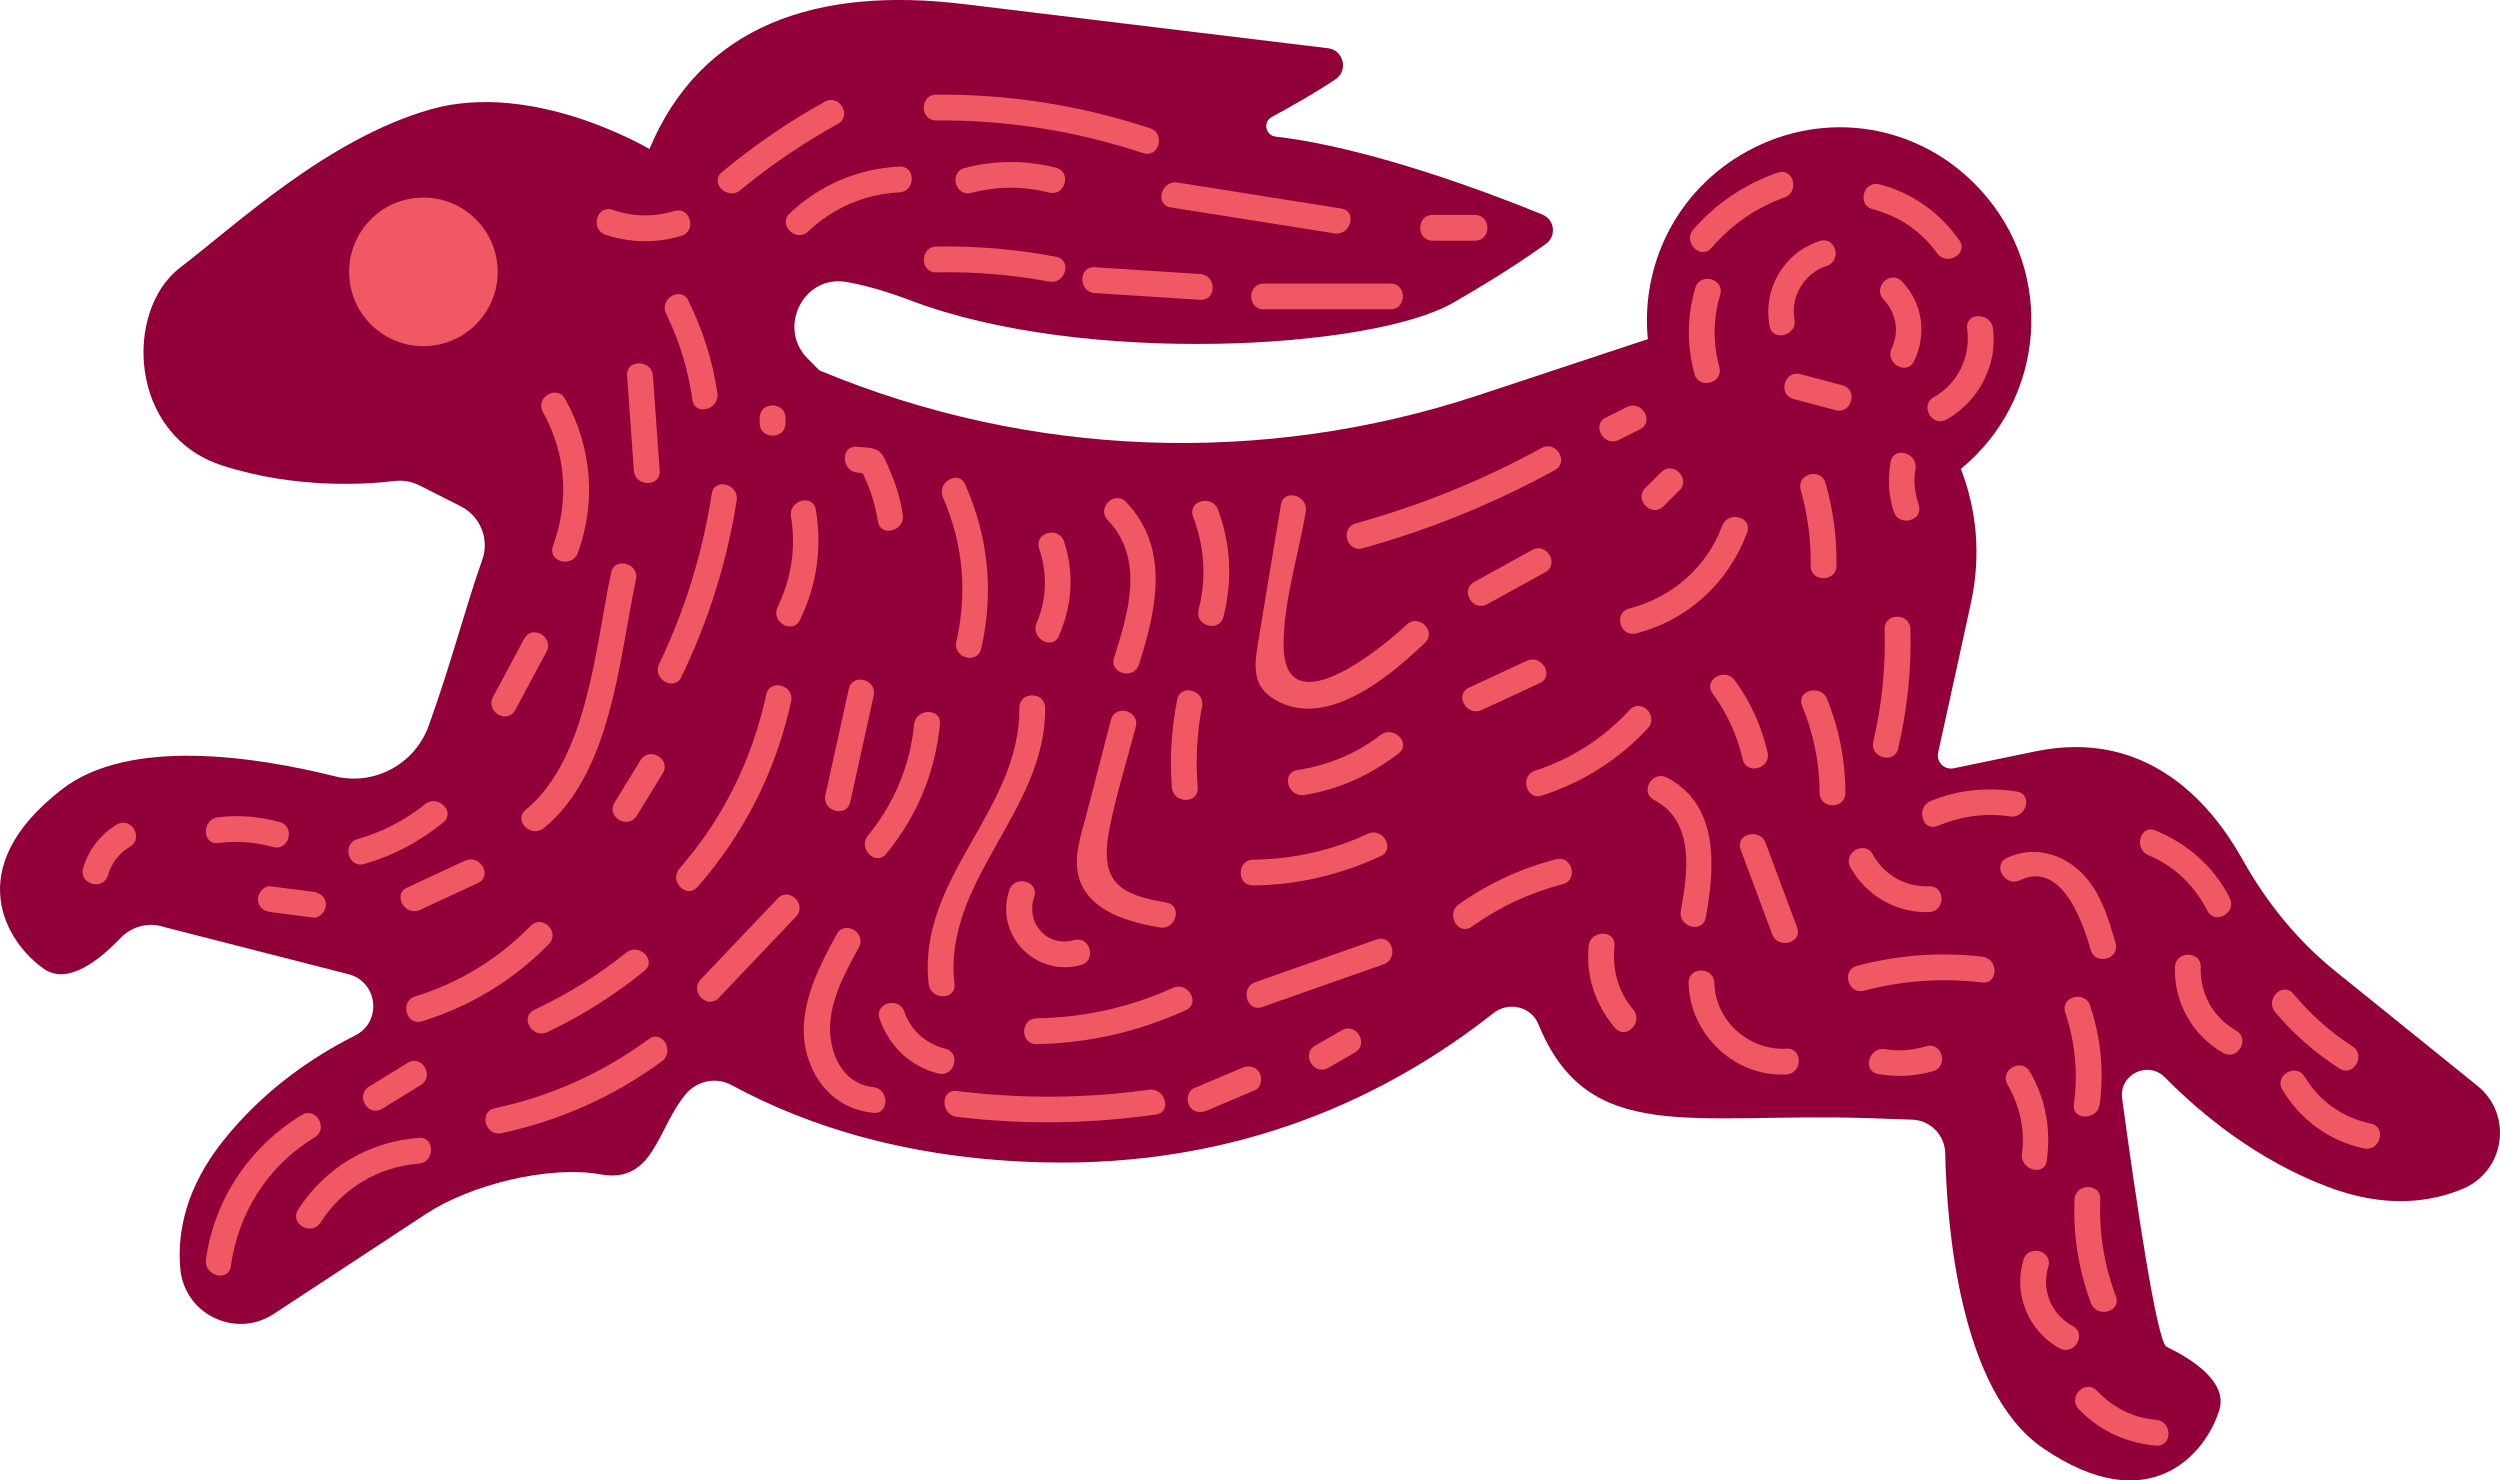 <?xml version="1.0" encoding="UTF-8" standalone="no"?><svg xmlns="http://www.w3.org/2000/svg" xmlns:xlink="http://www.w3.org/1999/xlink" fill="#000000" height="296.1" preserveAspectRatio="xMidYMid meet" version="1" viewBox="0.0 0.0 500.0 296.1" width="500" zoomAndPan="magnify"><defs><clipPath id="a"><path d="M 0 0 L 500 0 L 500 296.09 L 0 296.09 Z M 0 0"/></clipPath></defs><g><g clip-path="url(#a)" id="change1_1"><path d="M 492.559 237.758 C 485.879 240.555 476.871 241.668 465.547 237.367 C 451.469 232.023 440.43 223.012 433.016 215.5 C 429.605 212.043 423.777 214.883 424.43 219.691 C 427.074 239.172 431.352 268.414 433.316 269.359 C 438.449 271.836 445.574 276.387 443.863 282.004 C 441.25 290.594 430.012 304.312 408.57 289.602 C 391.863 278.145 389.344 244.812 389.043 230.648 C 388.969 227.008 386.078 224.055 382.434 223.93 L 374.043 223.641 C 338.406 222.418 317.688 229.34 307.676 204.832 C 306.219 201.266 301.691 200.246 298.668 202.633 C 278.027 218.918 248.211 233.543 208.211 232.461 C 182.156 231.754 161.91 225.477 146.289 217.004 C 143.227 215.344 139.418 216.145 137.168 218.801 C 131.461 225.547 130.82 236.816 120.109 234.875 C 109.797 233.008 94.07 236.961 85.312 242.711 L 54.754 262.781 C 47.09 267.816 36.84 262.828 36.055 253.691 C 35.434 246.477 37.129 237.559 44.684 228.094 C 52.758 217.977 62.578 211.348 71.035 207.094 C 76.48 204.355 75.59 196.344 69.688 194.836 L 32.844 185.41 C 29.742 184.359 26.34 185.25 24.082 187.621 C 20.152 191.754 13.645 197.145 8.816 193.797 C 1.438 188.68 -8.184 173.789 12.375 157.871 C 25.91 147.391 51.219 151.332 66.93 155.246 C 74.863 157.223 82.98 152.832 85.746 145.141 C 90.398 132.195 93.219 121 96.441 112.008 C 97.934 107.844 96.086 103.246 92.141 101.25 L 83.91 97.086 C 82.371 96.305 80.656 95.992 78.945 96.199 C 73.344 96.871 59.16 97.848 44.477 93.109 C 25.578 87.012 24.82 62.066 36.035 53.512 C 47.254 44.953 65.383 27.828 86.051 21.891 C 106.719 15.953 129.883 29.809 129.883 29.809 C 140.305 4.906 163.559 -2.738 192.789 0.82 C 214.945 3.52 249.953 7.754 265.59 9.645 C 268.73 10.023 269.719 14.105 267.094 15.863 C 263.078 18.555 258.215 21.309 254.363 23.391 C 252.543 24.375 253.086 27.09 255.141 27.324 C 273.98 29.508 297.926 38.602 308.477 42.906 C 310.945 43.91 311.34 47.227 309.176 48.781 C 305.445 51.465 299.387 55.523 290.598 60.566 C 274.215 69.961 216.574 73.164 182.227 60.125 C 177.203 58.219 172.934 57.031 169.301 56.395 C 160.719 54.891 155.391 65.531 161.527 71.719 L 163.867 74.074 C 205.762 91.551 252.559 93.316 295.652 79.055 L 329.566 67.828 C 328.141 53.184 335.121 38.168 349.359 30.305 C 364.984 21.68 383.965 24.762 396.035 37.906 C 411.398 54.637 408.953 80.047 392.172 93.777 C 395.305 101.859 396.258 110.996 394.211 120.457 C 393.309 124.645 392.453 128.566 391.684 132.066 L 387.629 150.516 C 387.219 152.379 388.863 154.043 390.73 153.656 L 407.172 150.254 C 429.426 145.688 442.211 160.645 448.508 171.91 C 453.254 180.406 459.395 188.047 466.973 194.16 L 495.496 217.172 C 502.633 222.934 501.016 234.219 492.559 237.758" fill="#910038"/></g><g id="change2_1"><path d="M 323.773 87.977 C 325.184 87.273 326.59 86.566 328 85.863 C 330.969 84.379 328.359 79.926 325.395 81.406 C 323.984 82.113 322.578 82.816 321.172 83.52 C 318.199 85.008 320.809 89.457 323.773 87.977 Z M 272.531 109.656 C 285.949 105.93 298.738 100.727 310.953 94.043 C 313.867 92.449 311.266 87.992 308.348 89.586 C 296.516 96.059 284.156 101.07 271.16 104.68 C 267.965 105.566 269.32 110.547 272.531 109.656 Z M 332.719 101.25 C 333.773 100.191 334.832 99.137 335.887 98.082 C 338.238 95.73 334.59 92.078 332.238 94.434 C 331.184 95.488 330.129 96.547 329.07 97.602 C 326.719 99.953 330.367 103.602 332.719 101.25 Z M 297.445 120.844 C 301.309 118.719 305.172 116.59 309.035 114.461 C 311.945 112.855 309.344 108.398 306.434 110.004 C 302.566 112.133 298.703 114.262 294.84 116.391 C 291.934 117.992 294.531 122.449 297.445 120.844 Z M 256.18 100.934 C 254.699 109.871 253.203 118.805 251.742 127.742 C 251.016 132.207 250.102 136.703 254.383 139.555 C 264.809 146.488 277.949 135.277 284.984 128.578 C 287.395 126.281 283.742 122.637 281.336 124.93 C 276.285 129.738 256.859 145.5 256.719 129.113 C 256.645 120.531 259.754 110.789 261.152 102.305 C 261.691 99.055 256.723 97.66 256.18 100.934 Z M 327.223 126.68 C 337.609 124.016 345.703 116.527 349.43 106.52 C 350.59 103.402 345.602 102.055 344.453 105.145 C 341.359 113.457 334.398 119.512 325.848 121.703 C 322.637 122.527 323.996 127.504 327.223 126.68 Z M 296.387 141.996 C 300.242 140.203 304.102 138.41 307.961 136.621 C 310.969 135.223 308.348 130.773 305.355 132.164 C 301.496 133.957 297.641 135.75 293.781 137.539 C 290.773 138.938 293.391 143.387 296.387 141.996 Z M 260.828 159 C 267.852 157.887 274.129 155 279.734 150.664 C 282.359 148.637 278.684 145.008 276.086 147.016 C 271.191 150.801 265.539 153.062 259.453 154.023 C 256.184 154.539 257.574 159.512 260.828 159 Z M 175.914 203.738 C 177.738 209.168 182.086 213.332 187.676 214.711 C 190.902 215.504 192.277 210.527 189.051 209.73 C 185.246 208.797 182.148 206.109 180.891 202.367 C 179.84 199.234 174.855 200.578 175.914 203.738 Z M 201.863 178.023 C 198.824 187.02 207.168 195.508 216.207 193.004 C 219.402 192.113 218.043 187.137 214.836 188.023 C 209.41 189.527 205.074 184.617 206.84 179.395 C 207.902 176.242 202.922 174.891 201.863 178.023 Z M 235.441 139.922 C 234.301 145.75 233.914 151.582 234.383 157.508 C 234.645 160.797 239.809 160.824 239.543 157.508 C 239.109 152.047 239.363 146.672 240.414 141.297 C 241.051 138.051 236.078 136.66 235.441 139.922 Z M 238.613 103.289 C 240.91 109.41 241.332 115.633 239.715 121.98 C 238.891 125.199 243.867 126.574 244.688 123.352 C 246.52 116.176 246.195 108.859 243.59 101.914 C 242.434 98.836 237.441 100.172 238.613 103.289 Z M 360.141 97.984 C 361.551 102.965 362.211 107.977 362.141 113.156 C 362.094 116.477 367.254 116.477 367.301 113.156 C 367.379 107.539 366.648 102.016 365.113 96.613 C 364.211 93.422 359.23 94.777 360.141 97.984 Z M 358.707 79.801 C 361.512 80.547 364.316 81.297 367.121 82.043 C 370.332 82.898 371.703 77.926 368.492 77.066 C 365.688 76.32 362.883 75.574 360.078 74.824 C 356.867 73.969 355.496 78.945 358.707 79.801 Z M 376.73 59.922 C 379.211 62.512 379.934 66.363 378.348 69.629 C 376.906 72.605 381.355 75.227 382.805 72.234 C 385.414 66.844 384.547 60.625 380.379 56.273 C 378.078 53.867 374.434 57.52 376.73 59.922 Z M 358.902 63.848 C 358.035 59.277 360.945 54.59 365.336 53.184 C 368.484 52.172 367.141 47.191 363.965 48.207 C 356.742 50.52 352.523 57.809 353.93 65.219 C 354.547 68.477 359.52 67.098 358.902 63.848 Z M 339.062 57.578 C 337.391 63.262 337.344 69.07 338.891 74.785 C 339.754 77.988 344.734 76.633 343.863 73.414 C 342.551 68.555 342.617 63.781 344.039 58.949 C 344.977 55.758 340 54.395 339.062 57.578 Z M 355.523 34.523 C 348.965 36.844 343.219 40.648 338.66 45.918 C 336.496 48.422 340.133 52.086 342.309 49.57 C 346.277 44.98 351.164 41.527 356.895 39.5 C 360.004 38.398 358.664 33.41 355.523 34.523 Z M 391.867 48.039 C 387.945 42.504 382.488 38.598 375.906 36.867 C 372.691 36.023 371.32 40.996 374.535 41.844 C 379.758 43.219 384.277 46.219 387.41 50.641 C 389.316 53.328 393.793 50.754 391.867 48.039 Z M 389.34 83.906 C 395.746 80.258 399.543 73.047 398.602 65.684 C 398.188 62.438 393.023 62.395 393.441 65.684 C 394.164 71.32 391.711 76.617 386.734 79.449 C 383.848 81.094 386.445 85.551 389.34 83.906 Z M 383.738 100.969 C 382.965 98.629 382.68 96.234 383.094 93.785 C 383.645 90.539 378.672 89.145 378.117 92.414 C 377.547 95.777 377.688 99.09 378.762 102.344 C 379.797 105.48 384.781 104.137 383.738 100.969 Z M 379.637 149.695 C 381.473 141.836 382.305 133.898 382.086 125.828 C 381.996 122.512 376.836 122.5 376.926 125.828 C 377.133 133.445 376.395 140.902 374.66 148.324 C 373.902 151.555 378.879 152.934 379.637 149.695 Z M 387.512 165.18 C 392.152 163.273 397.023 162.523 402.008 163.285 C 405.254 163.785 406.656 158.812 403.379 158.309 C 397.473 157.406 391.688 157.926 386.141 160.203 C 383.109 161.445 384.438 166.441 387.512 165.18 Z M 429.707 171.059 C 434.895 173.199 438.945 177.184 441.48 182.145 C 442.992 185.102 447.445 182.496 445.934 179.539 C 442.75 173.305 437.516 168.738 431.078 166.086 C 428.012 164.82 426.672 169.809 429.707 171.059 Z M 455.027 202.414 C 458.719 206.828 463.047 210.59 467.887 213.703 C 470.684 215.504 473.273 211.043 470.488 209.246 C 466.008 206.367 462.09 202.848 458.676 198.762 C 456.543 196.215 452.91 199.879 455.027 202.414 Z M 456.477 217.949 C 460.086 223.973 465.91 228.227 472.793 229.688 C 476.031 230.375 477.414 225.402 474.164 224.711 C 468.547 223.52 463.891 220.285 460.934 215.344 C 459.227 212.5 454.766 215.09 456.477 217.949 Z M 434.988 193.422 C 434.766 200.504 438.488 207.078 444.637 210.582 C 447.523 212.227 450.129 207.773 447.238 206.125 C 442.609 203.488 439.984 198.734 440.148 193.422 C 440.25 190.102 435.09 190.102 434.988 193.422 Z M 403.98 176.051 C 412.336 172.078 416.531 184.328 418.141 189.992 C 419.051 193.18 424.031 191.824 423.117 188.621 C 421.559 183.148 419.746 177.227 415.141 173.516 C 411.141 170.297 406.039 169.379 401.375 171.598 C 398.379 173.023 400.992 177.473 403.98 176.051 Z M 370.09 173.48 C 373.246 179.168 379.316 182.629 385.824 182.422 C 389.137 182.312 389.148 177.152 385.824 177.258 C 381.066 177.414 376.855 175.039 374.547 170.875 C 372.934 167.973 368.477 170.57 370.09 173.48 Z M 360.43 141.156 C 362.715 146.762 363.898 152.508 363.926 158.566 C 363.938 161.887 369.098 161.891 369.086 158.566 C 369.059 152.07 367.859 145.805 365.406 139.785 C 364.168 136.75 359.176 138.078 360.43 141.156 Z M 342.504 138.668 C 345.43 142.68 347.426 147.008 348.539 151.848 C 349.281 155.082 354.258 153.715 353.516 150.477 C 352.312 145.258 350.113 140.391 346.961 136.062 C 345.023 133.406 340.547 135.977 342.504 138.668 Z M 359.414 185.48 C 357.316 179.844 355.215 174.207 353.113 168.57 C 351.969 165.484 346.977 166.82 348.141 169.941 C 350.238 175.578 352.34 181.215 354.438 186.852 C 355.59 189.938 360.578 188.602 359.414 185.48 Z M 396.449 191.332 C 387.98 190.363 379.668 191 371.43 193.156 C 368.219 193.996 369.582 198.977 372.801 198.133 C 380.609 196.086 388.438 195.574 396.449 196.492 C 399.742 196.867 399.715 191.703 396.449 191.332 Z M 419.945 220.863 C 420.828 214.152 420.168 207.547 418.027 201.129 C 416.984 197.996 412 199.34 413.055 202.504 C 415.059 208.52 415.609 214.578 414.785 220.863 C 414.355 224.145 419.52 224.113 419.945 220.863 Z M 414.906 239.891 C 414.605 247.02 415.695 253.953 418.203 260.637 C 419.359 263.715 424.348 262.383 423.18 259.262 C 420.82 252.984 419.785 246.594 420.066 239.891 C 420.211 236.57 415.051 236.578 414.906 239.891 Z M 415.734 281.797 C 419.867 286.16 425.254 288.621 431.219 289.125 C 434.527 289.406 434.508 284.242 431.219 283.965 C 426.602 283.574 422.551 281.492 419.383 278.145 C 417.098 275.73 413.449 279.383 415.734 281.797 Z M 404.684 251.961 C 402.609 258.766 405.676 266.27 411.934 269.66 C 414.852 271.242 417.461 266.789 414.535 265.203 C 410.246 262.879 408.234 258 409.66 253.332 C 410.633 250.148 405.652 248.789 404.684 251.961 Z M 401.508 216.922 C 403.949 221.133 405.043 225.895 404.387 230.746 C 403.949 233.992 408.922 235.398 409.363 232.117 C 410.211 225.836 409.16 219.828 405.965 214.32 C 404.297 211.449 399.836 214.043 401.508 216.922 Z M 375.645 214.812 C 379.355 215.434 382.992 215.297 386.613 214.227 C 389.793 213.285 388.438 208.305 385.242 209.25 C 382.551 210.047 379.801 210.301 377.016 209.836 C 373.766 209.293 372.371 214.266 375.645 214.812 Z M 337.719 196.59 C 337.926 206.844 346.965 215.48 357.285 214.887 C 360.59 214.695 360.609 209.535 357.285 209.727 C 349.801 210.156 343.031 204.172 342.879 196.59 C 342.809 193.273 337.648 193.262 337.719 196.59 Z M 317.734 189.195 C 317.121 195.246 319.098 200.961 322.988 205.578 C 325.133 208.121 328.766 204.457 326.641 201.93 C 323.586 198.312 322.422 193.863 322.895 189.195 C 323.23 185.895 318.07 185.918 317.734 189.195 Z M 330.801 159.977 C 339.047 164.32 337.562 174.504 336.168 182.152 C 335.574 185.398 340.547 186.789 341.145 183.523 C 342.973 173.508 343.938 161.07 333.402 155.523 C 330.469 153.977 327.855 158.43 330.801 159.977 Z M 308.398 159.109 C 316.559 156.473 323.754 151.938 329.582 145.637 C 331.836 143.199 328.195 139.543 325.934 141.988 C 320.703 147.641 314.359 151.762 307.023 154.137 C 303.879 155.152 305.223 160.137 308.398 159.109 Z M 250.629 177.094 C 259.559 176.98 268.062 174.984 276.152 171.219 C 279.16 169.816 276.547 165.367 273.551 166.762 C 266.285 170.141 258.633 171.832 250.629 171.934 C 247.309 171.977 247.301 177.137 250.629 177.094 Z M 222.184 143.984 C 220.559 150.273 218.934 156.559 217.305 162.848 C 216.223 167.039 214.441 171.676 215.934 175.996 C 218.16 182.434 226.035 184.473 231.93 185.496 C 235.18 186.062 236.57 181.09 233.301 180.52 C 223.973 178.902 219.746 176.602 221.906 165.672 C 223.254 158.848 225.418 152.09 227.16 145.355 C 227.992 142.137 223.016 140.766 222.184 143.984 Z M 221.547 104.039 C 228.961 111.727 225.684 122.586 222.812 131.543 C 221.797 134.711 226.773 136.07 227.785 132.914 C 231.301 121.957 234.059 109.574 225.195 100.391 C 222.887 97.996 219.238 101.648 221.547 104.039 Z M 294.355 185.336 C 299.93 181.375 305.934 178.555 312.555 176.832 C 315.766 175.996 314.402 171.016 311.184 171.855 C 304.18 173.676 297.652 176.688 291.75 180.879 C 289.066 182.785 291.641 187.262 294.355 185.336 Z M 252.445 201.402 C 260.531 198.559 268.621 195.715 276.707 192.871 C 279.82 191.777 278.48 186.789 275.336 187.895 C 267.246 190.738 259.16 193.582 251.074 196.426 C 247.961 197.52 249.301 202.508 252.445 201.402 Z M 207.328 208.82 C 217.75 208.641 227.68 206.344 237.168 202.035 C 240.188 200.664 237.566 196.215 234.562 197.578 C 225.914 201.504 216.816 203.496 207.328 203.66 C 204.012 203.719 204 208.879 207.328 208.82 Z M 203.875 141.562 C 204.074 162.137 183.336 175.625 185.738 196.801 C 186.109 200.062 191.273 200.102 190.898 196.801 C 188.551 176.109 209.234 162.215 209.035 141.562 C 209.004 138.246 203.844 138.238 203.875 141.562 Z M 207.832 109.68 C 209.465 114.629 209.418 119.758 207.328 124.578 C 206.02 127.598 210.465 130.227 211.781 127.184 C 214.426 121.086 214.902 114.66 212.809 108.309 C 211.773 105.168 206.789 106.512 207.832 109.68 Z M 265.641 213.57 C 267.422 212.551 269.203 211.527 270.98 210.508 C 273.863 208.855 271.266 204.395 268.379 206.051 C 266.598 207.074 264.816 208.094 263.035 209.117 C 260.156 210.77 262.754 215.227 265.641 213.57 Z M 241.395 222.109 C 244.586 220.758 247.777 219.406 250.969 218.055 C 252.262 217.504 252.52 215.621 251.895 214.523 C 251.137 213.188 249.641 213.059 248.363 213.598 C 245.172 214.949 241.98 216.301 238.789 217.652 C 237.496 218.203 237.238 220.086 237.863 221.184 C 238.625 222.52 240.117 222.648 241.395 222.109 Z M 191.355 223.363 C 204.703 224.988 217.871 224.781 231.18 222.91 C 234.453 222.453 233.059 217.48 229.809 217.934 C 216.984 219.734 204.199 219.766 191.355 218.203 C 188.066 217.801 188.098 222.965 191.355 223.363 Z M 167.328 186.855 C 163.359 194.18 158.992 202.625 161.477 211.176 C 163.316 217.504 168.059 221.898 174.617 222.574 C 177.918 222.918 177.895 217.754 174.617 217.418 C 168.293 216.762 165.656 210.195 166.043 204.641 C 166.426 199.156 169.215 194.199 171.785 189.461 C 173.367 186.539 168.914 183.93 167.328 186.855 Z M 182.828 144.859 C 182.012 153.09 178.844 160.719 173.59 167.113 C 171.5 169.656 175.129 173.328 177.238 170.762 C 183.434 163.223 187.023 154.57 187.988 144.859 C 188.316 141.559 183.156 141.582 182.828 144.859 Z M 188.59 99.488 C 192.641 108.711 193.5 118.547 191.266 128.352 C 190.531 131.586 195.504 132.965 196.242 129.723 C 198.809 118.461 197.684 107.449 193.047 96.887 C 191.715 93.852 187.266 96.473 188.59 99.488 Z M 171.422 94.516 C 172.336 94.621 173.25 94.723 174.164 94.828 C 173.422 94.402 172.68 93.977 171.938 93.551 C 173.812 96.926 174.988 100.477 175.586 104.289 C 176.098 107.559 181.07 106.172 180.562 102.914 C 180.086 99.887 179.238 96.996 178.012 94.188 C 177.488 92.992 176.941 91.352 175.988 90.426 C 174.91 89.371 172.812 89.516 171.422 89.355 C 168.129 88.977 168.152 94.141 171.422 94.516 Z M 170.055 160.395 C 171.617 153.309 173.18 146.223 174.742 139.141 C 175.457 135.902 170.484 134.52 169.766 137.77 C 168.203 144.852 166.641 151.938 165.078 159.02 C 164.363 162.258 169.336 163.641 170.055 160.395 Z M 143.77 199.562 C 148.91 194.152 154.059 188.742 159.199 183.332 C 161.488 180.926 157.848 177.27 155.551 179.684 C 150.406 185.094 145.266 190.504 140.117 195.914 C 137.832 198.32 141.473 201.977 143.77 199.562 Z M 100.305 226.633 C 111.98 224.137 122.742 219.324 132.375 212.27 C 135.027 210.328 132.457 205.848 129.77 207.812 C 120.449 214.641 110.238 219.238 98.934 221.656 C 95.688 222.352 97.062 227.328 100.305 226.633 Z M 64.082 244.531 C 68.477 237.688 75.621 233.359 83.746 232.73 C 87.035 232.473 87.062 227.312 83.746 227.57 C 73.742 228.344 65.059 233.469 59.629 241.926 C 57.828 244.727 62.293 247.316 64.082 244.531 Z M 151.938 83.582 C 151.938 83.934 151.938 84.285 151.938 84.637 C 151.938 87.961 157.098 87.965 157.098 84.637 C 157.098 84.285 157.098 83.934 157.098 83.582 C 157.098 80.262 151.938 80.258 151.938 83.582 Z M 159.984 123.996 C 163.398 116.98 164.438 109.637 163.172 101.938 C 162.637 98.672 157.66 100.059 158.195 103.312 C 159.223 109.535 158.285 115.723 155.527 121.395 C 154.082 124.367 158.531 126.988 159.984 123.996 Z M 139.539 177.375 C 148.871 166.641 155.211 154.184 158.223 140.277 C 158.926 137.039 153.953 135.656 153.25 138.906 C 150.414 151.973 144.668 163.629 135.891 173.727 C 133.723 176.223 137.355 179.887 139.539 177.375 Z M 109.453 206.43 C 116.441 203.141 122.875 199.035 128.879 194.184 C 131.465 192.098 127.793 188.465 125.23 190.535 C 119.578 195.102 113.418 198.883 106.848 201.977 C 103.848 203.387 106.461 207.84 109.453 206.43 Z M 76.43 221.758 C 79.004 220.18 81.582 218.598 84.156 217.016 C 86.98 215.281 84.391 210.816 81.551 212.562 C 78.977 214.141 76.402 215.723 73.828 217.305 C 71 219.039 73.59 223.504 76.43 221.758 Z M 46.164 253.258 C 47.695 242.422 53.578 233.18 62.953 227.457 C 65.781 225.727 63.191 221.262 60.348 223 C 49.93 229.359 42.902 239.77 41.188 251.887 C 40.727 255.133 45.699 256.535 46.164 253.258 Z M 106.129 185.168 C 99.629 191.797 91.91 196.539 83.043 199.285 C 79.883 200.266 81.23 205.25 84.414 204.262 C 94.102 201.258 102.672 196.062 109.777 188.816 C 112.102 186.441 108.457 182.793 106.129 185.168 Z M 128.102 152.047 C 126.367 154.879 124.633 157.711 122.895 160.543 C 121.156 163.383 125.617 165.977 127.352 163.148 C 129.086 160.316 130.82 157.484 132.559 154.652 C 134.297 151.812 129.836 149.219 128.102 152.047 Z M 142.359 98.715 C 140.504 110.602 137.051 121.926 131.828 132.781 C 130.395 135.758 134.844 138.379 136.285 135.383 C 141.691 124.141 145.406 112.418 147.336 100.086 C 147.844 96.84 142.871 95.438 142.359 98.715 Z M 252.738 61.871 C 261.188 61.871 269.641 61.871 278.09 61.871 C 281.406 61.871 281.414 56.711 278.09 56.711 C 269.641 56.711 261.188 56.711 252.738 56.711 C 249.422 56.711 249.414 61.871 252.738 61.871 Z M 218.949 58.613 C 225.984 59.062 233.02 59.512 240.055 59.961 C 243.371 60.172 243.355 55.012 240.055 54.801 C 233.02 54.352 225.984 53.902 218.949 53.453 C 215.633 53.242 215.645 58.402 218.949 58.613 Z M 187.262 54.473 C 194.863 54.324 202.363 54.918 209.844 56.324 C 213.09 56.938 214.48 51.965 211.215 51.348 C 203.285 49.855 195.328 49.156 187.262 49.312 C 183.941 49.379 183.934 54.535 187.262 54.473 Z M 286.535 48.141 C 289.352 48.141 292.172 48.141 294.984 48.141 C 298.309 48.141 298.312 42.98 294.984 42.98 C 292.172 42.98 289.352 42.98 286.535 42.98 C 283.219 42.98 283.211 48.141 286.535 48.141 Z M 234.137 41.48 C 245.055 43.211 255.973 44.941 266.891 46.676 C 270.141 47.188 271.539 42.219 268.262 41.699 C 257.344 39.969 246.426 38.234 235.508 36.504 C 232.262 35.988 230.859 40.961 234.137 41.48 Z M 194.293 38.578 C 199.48 37.227 204.613 37.203 209.812 38.523 C 213.035 39.34 214.406 34.363 211.188 33.547 C 205.109 32.008 198.988 32.02 192.922 33.602 C 189.711 34.438 191.07 39.418 194.293 38.578 Z M 161.605 46.309 C 166.66 41.551 172.918 38.844 179.859 38.473 C 183.164 38.297 183.184 33.137 179.859 33.312 C 171.539 33.762 164.027 36.945 157.957 42.66 C 155.531 44.941 159.188 48.586 161.605 46.309 Z M 187.242 24.09 C 201.438 23.992 215.168 26.172 228.637 30.629 C 231.797 31.672 233.148 26.691 230.008 25.652 C 216.09 21.047 201.898 18.828 187.242 18.926 C 183.926 18.949 183.918 24.109 187.242 24.09 Z M 148.043 38.059 C 154.133 33.016 160.652 28.617 167.566 24.789 C 170.473 23.184 167.875 18.723 164.965 20.336 C 157.66 24.375 150.82 29.086 144.395 34.406 C 141.832 36.527 145.504 40.16 148.043 38.059 Z M 121.109 46.941 C 126.055 48.605 131.262 48.672 136.254 47.18 C 139.43 46.23 138.078 41.25 134.883 42.203 C 130.703 43.453 126.609 43.355 122.484 41.969 C 119.328 40.902 117.977 45.887 121.109 46.941 Z M 133.223 62.734 C 135.91 68.219 137.625 73.977 138.504 80.016 C 138.98 83.289 143.957 81.898 143.48 78.645 C 142.535 72.156 140.562 66.016 137.68 60.133 C 136.215 57.148 131.766 59.762 133.223 62.734 Z M 131.938 94.133 C 131.484 87.801 131.031 81.473 130.578 75.141 C 130.344 71.848 125.18 71.824 125.418 75.141 C 125.871 81.473 126.324 87.801 126.777 94.133 C 127.016 97.422 132.18 97.449 131.938 94.133 Z M 108.777 165.617 C 122.328 154.496 123.805 131.832 127.199 115.902 C 127.891 112.664 122.918 111.281 122.223 114.531 C 119.074 129.312 117.551 151.773 105.129 161.969 C 102.559 164.078 106.227 167.711 108.777 165.617 Z M 84.031 181.973 C 87.887 180.184 91.742 178.391 95.602 176.598 C 98.609 175.199 95.992 170.75 92.996 172.141 C 89.141 173.934 85.281 175.727 81.426 177.52 C 78.414 178.918 81.035 183.367 84.031 181.973 Z M 54.164 182.426 C 56.98 182.789 59.797 183.152 62.609 183.512 C 63.996 183.691 65.191 182.199 65.191 180.934 C 65.191 179.391 64 178.531 62.609 178.352 C 59.797 177.992 56.98 177.629 54.164 177.266 C 52.781 177.086 51.586 178.578 51.586 179.848 C 51.586 181.387 52.777 182.246 54.164 182.426 Z M 23.379 164.91 C 20.074 166.867 17.684 169.973 16.633 173.668 C 15.723 176.867 20.699 178.234 21.609 175.039 C 22.297 172.613 23.812 170.652 25.984 169.363 C 28.84 167.672 26.246 163.211 23.379 164.91 Z M 43.633 168.602 C 47.363 168.16 50.965 168.398 54.586 169.398 C 57.793 170.285 59.16 165.309 55.961 164.422 C 51.922 163.305 47.793 162.949 43.633 163.441 C 40.375 163.828 40.336 168.992 43.633 168.602 Z M 85 160.848 C 80.992 164.098 76.441 166.402 71.488 167.828 C 68.305 168.746 69.66 173.727 72.859 172.805 C 78.703 171.121 83.934 168.32 88.652 164.496 C 91.23 162.406 87.559 158.773 85 160.848 Z M 104.848 127.738 C 102.762 131.625 100.68 135.512 98.594 139.402 C 97.023 142.328 101.477 144.938 103.051 142.004 C 105.133 138.117 107.219 134.23 109.301 130.344 C 110.871 127.414 106.418 124.805 104.848 127.738 Z M 108.574 82.391 C 113.254 90.832 113.879 100.16 110.598 109.203 C 109.465 112.332 114.449 113.68 115.574 110.574 C 119.312 100.266 118.336 89.355 113.031 79.785 C 111.422 76.883 106.961 79.48 108.574 82.391 Z M 99.539 54.375 C 99.539 62.582 92.891 69.234 84.684 69.234 C 76.477 69.234 69.824 62.582 69.824 54.375 C 69.824 46.168 76.477 39.516 84.684 39.516 C 92.891 39.516 99.539 46.168 99.539 54.375" fill="#f05864"/></g></g></svg>